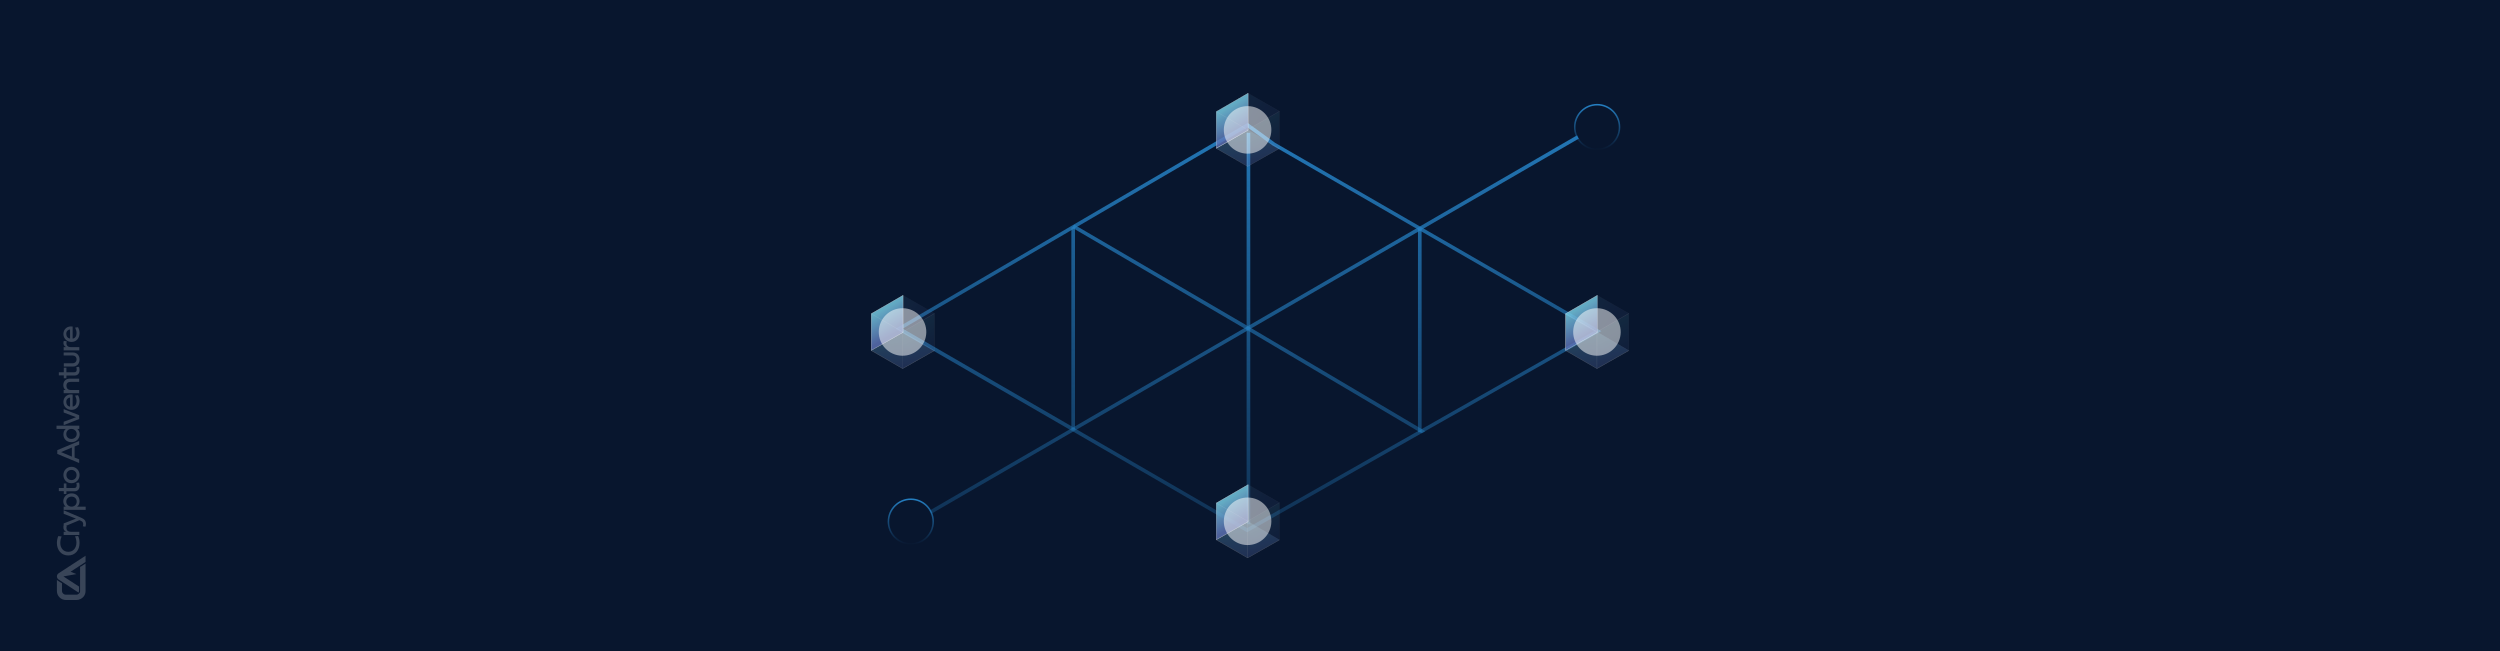 <?xml version="1.0" encoding="UTF-8"?> <svg xmlns="http://www.w3.org/2000/svg" xmlns:xlink="http://www.w3.org/1999/xlink" version="1.1" id="Layer_1" x="0px" y="0px" viewBox="0 0 1920 500" style="enable-background:new 0 0 1920 500;" xml:space="preserve"> <style type="text/css"> .st0{fill:#08162E;} .st1{opacity:0.2;} .st2{fill:#FFFFFF;} .st3{fill:url(#SVGID_1_);} .st4{fill:url(#SVGID_2_);} .st5{fill:url(#SVGID_3_);} .st6{fill:url(#SVGID_4_);} .st7{fill:url(#SVGID_5_);} .st8{fill:url(#SVGID_6_);} .st9{opacity:0.8;} .st10{fill:url(#XMLID_9_);} .st11{fill:url(#XMLID_12_);} .st12{opacity:0.1;} .st13{fill:url(#XMLID_13_);} .st14{fill:url(#XMLID_15_);} .st15{fill:url(#XMLID_49_);} .st16{opacity:0.5;} .st17{filter:url(#Adobe_OpacityMaskFilter);} .st18{filter:url(#Adobe_OpacityMaskFilter_1_);} .st19{mask:url(#XMLID_50_);fill:url(#XMLID_51_);} .st20{fill:url(#XMLID_52_);} .st21{filter:url(#Adobe_OpacityMaskFilter_2_);} .st22{filter:url(#Adobe_OpacityMaskFilter_3_);} .st23{mask:url(#XMLID_54_);fill:url(#XMLID_55_);} .st24{fill:url(#XMLID_56_);} .st25{fill:url(#XMLID_87_);} .st26{fill:url(#XMLID_88_);} .st27{fill:url(#XMLID_89_);} .st28{fill:url(#XMLID_91_);} .st29{fill:url(#XMLID_92_);} .st30{filter:url(#Adobe_OpacityMaskFilter_4_);} .st31{filter:url(#Adobe_OpacityMaskFilter_5_);} .st32{mask:url(#XMLID_93_);fill:url(#XMLID_122_);} .st33{fill:url(#XMLID_123_);} .st34{filter:url(#Adobe_OpacityMaskFilter_6_);} .st35{filter:url(#Adobe_OpacityMaskFilter_7_);} .st36{mask:url(#XMLID_124_);fill:url(#XMLID_125_);} .st37{fill:url(#XMLID_126_);} .st38{fill:url(#XMLID_127_);} .st39{fill:url(#XMLID_130_);} .st40{fill:url(#XMLID_131_);} .st41{fill:url(#XMLID_133_);} .st42{fill:url(#XMLID_135_);} .st43{filter:url(#Adobe_OpacityMaskFilter_8_);} .st44{filter:url(#Adobe_OpacityMaskFilter_9_);} .st45{mask:url(#XMLID_136_);fill:url(#XMLID_137_);} .st46{fill:url(#XMLID_142_);} .st47{filter:url(#Adobe_OpacityMaskFilter_10_);} .st48{filter:url(#Adobe_OpacityMaskFilter_11_);} .st49{mask:url(#XMLID_143_);fill:url(#XMLID_145_);} .st50{fill:url(#XMLID_146_);} .st51{fill:url(#XMLID_148_);} .st52{fill:url(#XMLID_150_);} .st53{fill:url(#XMLID_151_);} .st54{fill:url(#XMLID_152_);} .st55{fill:url(#XMLID_153_);} .st56{filter:url(#Adobe_OpacityMaskFilter_12_);} .st57{filter:url(#Adobe_OpacityMaskFilter_13_);} .st58{mask:url(#XMLID_154_);fill:url(#XMLID_155_);} .st59{fill:url(#XMLID_156_);} .st60{filter:url(#Adobe_OpacityMaskFilter_14_);} .st61{filter:url(#Adobe_OpacityMaskFilter_15_);} .st62{mask:url(#XMLID_157_);fill:url(#XMLID_158_);} .st63{fill:url(#XMLID_159_);} .st64{fill:url(#SVGID_7_);} .st65{fill:url(#SVGID_8_);} </style> <g> <rect id="XMLID_3_" class="st0" width="1920" height="500"></rect> <g id="XMLID_128_" class="st1"> <path id="XMLID_141_" class="st2" d="M62.3,435l3.4-2.2v21.1c0,0.4,0,0.8-0.1,1.2c-0.1,0.4-0.2,0.7-0.3,1.1 c-0.4,1.3-1.3,2.4-2.4,3.2c-0.3,0.2-0.6,0.4-1,0.6c-0.9,0.5-2,0.8-3.1,0.8h-8.2c-3.8,0-6.9-3.1-6.9-6.9v-8.6 c0,0.1,0.1,0.1,0.2,0.2c0.1,0.1,0.2,0.2,0.3,0.3c0,0,0,0,0,0c0,0,0.1,0.1,0.1,0.1c0,0,0,0,0,0l3.3,2.1v5.8c0,1.6,1.3,2.9,2.9,2.9 h8.2c0,0,0.1,0,0.1,0c0.5,0,1-0.2,1.4-0.5c0.3-0.2,0.5-0.4,0.7-0.6l0-0.1c0-0.1,0.1-0.1,0.2-0.2c0,0,0.1-0.1,0.1-0.1 c0.1-0.1,0.1-0.3,0.2-0.4c0,0,0-0.1,0-0.1c0.1-0.2,0.1-0.4,0.1-0.6c0,0,0,0,0-0.1c0-0.1,0-0.1,0-0.2v-18.5L62.3,435z M65.7,426.8 L45,440.3c-0.8,0.5-1.3,1.4-1.3,2.4c0,0.7,0.3,1.3,0.7,1.9l0.1,0.1c0,0,0.1,0.1,0.1,0.1c0.1,0.1,0.2,0.1,0.3,0.2 c0,0,0.1,0.1,0.2,0.1l15.2,10c0.2-0.3,0.4-0.7,0.4-1.1v-3.5l-12-7.8l10-1.8l-4.5-1.8l11.5-7.5L65.7,426.8L65.7,426.8z M57.3,342.9 v8.5l3.5,1.4v2.8l-16.8-7v-2.9l16.8-7v2.8L57.3,342.9z M55.2,350.7v-7l-8.3,3.5L55.2,350.7z M54.8,339.6c-3.7,0-6.1-2.6-6.1-6 c0-2,0.7-3.4,1.9-4.2h-7.2v-2.5h17.5v2.5h-1.6c1.1,0.9,1.9,2.2,1.9,4.2C61.1,337,58.5,339.6,54.8,339.6 M50.9,333.3 c0,2.3,1.7,3.8,3.9,3.8c2.2,0,4.1-1.5,4.1-3.8s-1.9-3.9-4.1-3.9C52.6,329.4,50.9,331,50.9,333.3 M48.9,316.8v-2.6l11.9,4.7v2.9 l-11.9,4.7v-2.6l9.5-3.5L48.9,316.8z M59.9,303.5c0.8,1.4,1.2,2.9,1.2,4.5c0,4-2.5,6.8-6.2,6.8c-3.5,0-6.2-2.6-6.2-6.1 c0-3.9,3.2-6.4,7.1-5.7v9.3c2-0.4,3-2,3-4.3c0-1.4-0.4-2.6-1.1-4.2L59.9,303.5z M53.8,305.3c-1.7,0.2-2.9,1.4-2.9,3.4 s1.2,3.4,2.9,3.6V305.3z M53.6,290.8h7.2v2.5h-6.7c-2,0-3.1,1.1-3.1,2.9c0,1.8,1.1,3.3,3.1,3.3h6.7v2.5H48.9v-2.5h1.5 c-0.6-0.4-1.8-1.5-1.8-3.7C48.7,292.5,50.7,290.8,53.6,290.8 M51,285.9h6c1.3,0,1.9-0.7,1.9-2c0-0.6-0.1-1.4-0.3-1.9l2.1-0.3 c0.2,0.6,0.4,1.6,0.4,2.6c0,2.5-1.4,4.1-3.8,4.1H51v2.1H49v-2.2h-3.8v-2.4H49v-3.5H51C51,282.4,51,285.9,51,285.9z M48.9,273.1 v-2.4H56c3,0,5.1,2.2,5.1,5.4c0,3.2-2,5.4-5,5.4h-7.1V279h6.7c1.8,0,3.1-1.2,3.1-3c0-1.8-1.3-3-3.1-3H48.9z M50.6,266.5 c-1.3-0.7-1.9-1.8-1.9-3.1c0-0.9,0.3-1.6,0.3-1.6l2.3,0.3c0,0.1-0.3,0.7-0.3,1.5c0,1.3,0.7,3,3.4,3h6.5v2.5H48.9v-2.5H50.6z M59.9,251.3c0.8,1.4,1.2,2.9,1.2,4.5c0,4-2.5,6.8-6.2,6.8c-3.5,0-6.2-2.6-6.2-6.1c0-3.9,3.2-6.4,7.1-5.7v9.3c2-0.4,3-2,3-4.3 c0-1.4-0.4-2.6-1.1-4.2L59.9,251.3z M53.8,253c-1.7,0.2-2.9,1.4-2.9,3.4c0,2,1.2,3.4,2.9,3.6V253z"></path> <path id="XMLID_1_" class="st2" d="M60,411.6c0.4,0.9,1.1,2.5,1.1,5.4c0,5.7-3.5,9.6-8.7,9.6c-5.1,0-8.7-3.9-8.7-9.6 c0-2.3,0.6-4.3,1.1-5.3l2.5,0.3c-0.4,0.9-1,2.7-1,5c0,4.1,2.5,6.8,6.2,6.8c3.7,0,6.2-2.9,6.2-7.1c0-2-0.6-3.8-1.1-4.8L60,411.6z"></path> <path id="XMLID_139_" class="st2" d="M50.6,408.3c-1.3-0.7-1.9-1.8-1.9-3.1c0-0.9,0.3-1.6,0.3-1.6l2.3,0.3c0,0.1-0.3,0.7-0.3,1.5 c0,1.3,0.7,3,3.4,3h6.5v2.5H48.9v-2.5H50.6z"></path> <path id="XMLID_138_" class="st2" d="M48.9,394.6v-2.7l13.4,5.7c2.2,1,3.7,2,3.7,4.9c0,1-0.3,1.8-0.4,2l-2-0.3 c0.2-0.3,0.3-1,0.3-1.6c0-1.6-0.8-2.2-2.2-2.8l-0.7-0.3l-12.1,5.1V402l9.4-3.7L48.9,394.6z"></path> <path id="XMLID_134_" class="st2" d="M55,378.9c3.7,0,6.1,2.6,6.1,6c0,2-0.7,3.4-1.9,4.2h6.6v2.5H48.9v-2.5h1.6 c-1.1-0.9-1.9-2.2-1.9-4.2C48.7,381.5,51.3,378.9,55,378.9 M58.9,385.2c0-2.3-1.7-3.8-3.9-3.8c-2.2,0-4.1,1.5-4.1,3.8 s1.9,3.9,4.1,3.9C57.2,389.1,58.9,387.5,58.9,385.2"></path> <path id="XMLID_132_" class="st2" d="M51,374.8h6c1.3,0,1.9-0.7,1.9-2c0-0.6-0.1-1.4-0.3-1.9l2.1-0.3c0.2,0.6,0.4,1.6,0.4,2.6 c0,2.5-1.4,4.1-3.8,4.1H51v2.1H49v-2.2h-3.8v-2.4H49v-3.5H51C51,371.3,51,374.8,51,374.8z"></path> <path id="XMLID_129_" class="st2" d="M48.7,364.8c0-3.6,2.7-6.3,6.2-6.3s6.2,2.7,6.2,6.3s-2.7,6.3-6.2,6.3 C51.4,371.2,48.7,368.5,48.7,364.8 M58.8,364.8c0-2.2-1.7-3.9-3.9-3.9s-3.9,1.6-3.9,3.9s1.7,3.9,3.9,3.9S58.8,367.1,58.8,364.8"></path> </g> </g> <g> <g> <linearGradient id="SVGID_1_" gradientUnits="userSpaceOnUse" x1="958.816" y1="56.801" x2="958.816" y2="522.795"> <stop offset="0" style="stop-color:#2580C3"></stop> <stop offset="1" style="stop-color:#2580C3;stop-opacity:0"></stop> </linearGradient> <path class="st3" d="M1093.3,175.5l-2.8-1.6l-111.2-64.2l-21.1-15.3L687.7,252.5l133.6,77.3l2.8,1.6l133,77l0.7,0.4l134-76.1 l2.8-1.6l135.2-76.8L1093.3,175.5z M1091.9,329.5L1091.9,329.5l-2.8,1.6l-0.1,0l-131.2,74.5l-130.9-75.8l-1.3-0.8l-1.5-0.9 l-1.3-0.8l-129.5-74.9L958,97.8l19.7,14.2l0.1,0l109.9,63.5l1.4,0.8l1.4,0.8l1.4,0.8l132.4,76.4L1091.9,329.5z"></path> </g> <g> <linearGradient id="SVGID_2_" gradientUnits="userSpaceOnUse" x1="824.197" y1="8.291" x2="824.197" y2="557.121"> <stop offset="0" style="stop-color:#2580C3"></stop> <stop offset="1" style="stop-color:#2580C3;stop-opacity:0"></stop> </linearGradient> <rect x="822.8" y="174.7" class="st4" width="2.8" height="155.2"></rect> </g> <g> <linearGradient id="SVGID_3_" gradientUnits="userSpaceOnUse" x1="958.799" y1="56.801" x2="958.799" y2="522.795"> <stop offset="0" style="stop-color:#2580C3"></stop> <stop offset="1" style="stop-color:#2580C3;stop-opacity:0"></stop> </linearGradient> <polygon class="st5" points="691.2,408.5 689.8,406.1 1226.4,95.1 1227.8,97.6 "></polygon> </g> <g> <linearGradient id="SVGID_4_" gradientUnits="userSpaceOnUse" x1="959.08" y1="35.863" x2="959.08" y2="537.211"> <stop offset="0" style="stop-color:#2580C3"></stop> <stop offset="1" style="stop-color:#2580C3;stop-opacity:0"></stop> </linearGradient> <polygon class="st6" points="1094.7,331.2 1091.9,332.8 1090.5,332 1089.1,331.1 1089,331.1 960.2,254.9 958.3,253.7 957.4,253.2 955.5,252.1 823.5,174.9 824.9,172.5 957.4,249.9 958.3,250.5 960.2,251.6 961.1,252.1 1089,327.8 1091.9,329.5 1091.9,329.5 "></polygon> </g> <g> <linearGradient id="SVGID_5_" gradientUnits="userSpaceOnUse" x1="1090.449" y1="56.801" x2="1090.449" y2="522.795"> <stop offset="0" style="stop-color:#2580C3"></stop> <stop offset="1" style="stop-color:#2580C3;stop-opacity:0"></stop> </linearGradient> <rect x="1089" y="175.5" class="st7" width="2.8" height="156.5"></rect> </g> <g> <linearGradient id="SVGID_6_" gradientUnits="userSpaceOnUse" x1="958.799" y1="56.801" x2="958.799" y2="522.795"> <stop offset="0" style="stop-color:#2580C3"></stop> <stop offset="1" style="stop-color:#2580C3;stop-opacity:0"></stop> </linearGradient> <rect x="957.4" y="102" class="st8" width="2.8" height="300.6"></rect> </g> <g> <g id="XMLID_662_"> <g id="XMLID_663_"> <g id="XMLID_684_" class="st9"> <linearGradient id="XMLID_9_" gradientUnits="userSpaceOnUse" x1="1219.412" y1="256.304" x2="1209.268" y2="238.734"> <stop offset="0" style="stop-color:#5A6CB2"></stop> <stop offset="1" style="stop-color:#77CEE6"></stop> </linearGradient> <polygon id="XMLID_209_" class="st10" points="1226.8,255.3 1202.4,269.1 1202.4,240.9 1226.8,226.8 "></polygon> <path id="XMLID_685_" class="st2" d="M1202.4,269.2l-0.2-0.1v-28.2l0.1-0.1l24.4-14.1l0.2,0.1v28.5l-0.1,0.1L1202.4,269.2z M1202.5,241v27.9l24.2-13.7V227L1202.5,241z"></path> </g> <g id="XMLID_679_" class="st1"> <linearGradient id="XMLID_12_" gradientUnits="userSpaceOnUse" x1="1750.529" y1="-443.574" x2="1769.097" y2="-475.734" gradientTransform="matrix(0.866 -0.5 1 0.577 161.38 1412.873)"> <stop offset="0" style="stop-color:#5A6CB2"></stop> <stop offset="1" style="stop-color:#77CEE6"></stop> </linearGradient> <polygon id="XMLID_206_" class="st11" points="1250.9,269.2 1226.5,283.1 1202.5,269.2 1226.9,255.1 "></polygon> <path id="XMLID_680_" class="st2" d="M1226.5,283.2h-0.1l-24-13.8v-0.2l24.4-14.1l0.1,0l24,14.1l0,0.2L1226.5,283.2z M1202.7,269.2l23.7,13.7l24.2-13.7l-23.7-14L1202.7,269.2z"></path> </g> <g id="XMLID_674_" class="st12"> <linearGradient id="XMLID_13_" gradientUnits="userSpaceOnUse" x1="1231.876" y1="292.182" x2="1202.941" y2="242.065"> <stop offset="0" style="stop-color:#5A6CB2"></stop> <stop offset="1" style="stop-color:#77CEE6"></stop> </linearGradient> <polygon id="XMLID_203_" class="st13" points="1226.5,283.1 1202.5,269.2 1202.5,241 1226.5,254.8 "></polygon> <path id="XMLID_675_" class="st2" d="M1226.4,283.2l-24-13.8l-0.1-0.1V241l0.2-0.1l24,13.8l0.1,0.1v28.2L1226.4,283.2z M1202.6,269.1l23.7,13.7v-27.9l-23.7-13.7V269.1z"></path> </g> <g id="XMLID_669_" class="st12"> <linearGradient id="XMLID_15_" gradientUnits="userSpaceOnUse" x1="1243.495" y1="270.269" x2="1233.351" y2="252.699"> <stop offset="0" style="stop-color:#5A6CB2"></stop> <stop offset="1" style="stop-color:#77CEE6"></stop> </linearGradient> <polygon id="XMLID_200_" class="st14" points="1250.9,269.2 1226.5,283.1 1226.5,254.9 1250.9,240.8 "></polygon> <path id="XMLID_670_" class="st2" d="M1226.5,283.2l-0.2-0.1v-28.2l0.1-0.1l24.4-14.1l0.2,0.1v28.5l-0.1,0.1L1226.5,283.2z M1226.6,254.9v27.9l24.2-13.7V241L1226.6,254.9z"></path> </g> <g id="XMLID_664_" class="st12"> <linearGradient id="XMLID_49_" gradientUnits="userSpaceOnUse" x1="1237.132" y1="247.053" x2="1211.758" y2="232.076"> <stop offset="0" style="stop-color:#5A6CB2"></stop> <stop offset="1" style="stop-color:#77CEE6"></stop> </linearGradient> <polygon id="XMLID_197_" class="st15" points="1250.9,240.8 1226.5,254.9 1202.5,241 1226.9,226.9 "></polygon> <path id="XMLID_665_" class="st2" d="M1226.5,255h-0.1l-24-13.8v-0.2l24.4-14.1h0.1l24,13.8v0.2L1226.5,255z M1202.7,241 l23.7,13.7l24.2-14l-23.7-13.7L1202.7,241z"></path> </g> </g> </g> <g id="XMLID_395_" class="st16"> <g id="XMLID_396_"> <defs> <filter id="Adobe_OpacityMaskFilter" filterUnits="userSpaceOnUse" x="1208.2" y="236.8" width="36.4" height="36.4"> <feFlood style="flood-color:white;flood-opacity:1" result="back"></feFlood> <feBlend in="SourceGraphic" in2="back" mode="normal"></feBlend> </filter> </defs> <mask maskUnits="userSpaceOnUse" x="1208.2" y="236.8" width="36.4" height="36.4" id="XMLID_50_"> <g id="XMLID_244_" class="st17"> <defs> <filter id="Adobe_OpacityMaskFilter_1_" filterUnits="userSpaceOnUse" x="1208.2" y="236.8" width="36.4" height="36.4"> <feFlood style="flood-color:white;flood-opacity:1" result="back"></feFlood> <feBlend in="SourceGraphic" in2="back" mode="normal"></feBlend> </filter> </defs> <mask maskUnits="userSpaceOnUse" x="1208.2" y="236.8" width="36.4" height="36.4" id="XMLID_50_"> <g id="XMLID_312_" class="st18"> </g> </mask> <radialGradient id="XMLID_51_" cx="1642.933" cy="245.494" r="18.218" gradientTransform="matrix(1 1.860000e-02 -1.860000e-02 1 -411.585 -21.033)" gradientUnits="userSpaceOnUse"> <stop offset="0" style="stop-color:#FFFFFF"></stop> <stop offset="0.166" style="stop-color:#BEBEBE"></stop> <stop offset="0.331" style="stop-color:#848484"></stop> <stop offset="0.49" style="stop-color:#555555"></stop> <stop offset="0.64" style="stop-color:#303030"></stop> <stop offset="0.779" style="stop-color:#161616"></stop> <stop offset="0.903" style="stop-color:#060606"></stop> <stop offset="1" style="stop-color:#000000"></stop> </radialGradient> <path id="XMLID_246_" class="st19" d="M1244.7,255.3c-0.2,10.1-8.5,18.1-18.6,17.9c-10.1-0.2-18.1-8.5-17.9-18.6 c0.2-10.1,8.5-18.1,18.6-17.9C1236.9,236.9,1244.9,245.3,1244.7,255.3z"></path> </g> </mask> <radialGradient id="XMLID_52_" cx="1642.933" cy="245.494" r="18.218" gradientTransform="matrix(1 1.860000e-02 -1.860000e-02 1 -411.585 -21.033)" gradientUnits="userSpaceOnUse"> <stop offset="0" style="stop-color:#FFFFFF"></stop> <stop offset="1" style="stop-color:#FFFFFF"></stop> </radialGradient> <path id="XMLID_21_" class="st20" d="M1244.7,255.3c-0.2,10.1-8.5,18.1-18.6,17.9c-10.1-0.2-18.1-8.5-17.9-18.6 c0.2-10.1,8.5-18.1,18.6-17.9C1236.9,236.9,1244.9,245.3,1244.7,255.3z"></path> <defs> <filter id="Adobe_OpacityMaskFilter_2_" filterUnits="userSpaceOnUse" x="1213.9" y="242.4" width="25.1" height="25.1"> <feFlood style="flood-color:white;flood-opacity:1" result="back"></feFlood> <feBlend in="SourceGraphic" in2="back" mode="normal"></feBlend> </filter> </defs> <mask maskUnits="userSpaceOnUse" x="1213.9" y="242.4" width="25.1" height="25.1" id="XMLID_54_"> <g id="XMLID_4_" class="st21"> <defs> <filter id="Adobe_OpacityMaskFilter_3_" filterUnits="userSpaceOnUse" x="1213.9" y="242.4" width="25.1" height="25.1"> <feFlood style="flood-color:white;flood-opacity:1" result="back"></feFlood> <feBlend in="SourceGraphic" in2="back" mode="normal"></feBlend> </filter> </defs> <mask maskUnits="userSpaceOnUse" x="1213.9" y="242.4" width="25.1" height="25.1" id="XMLID_54_"> <g id="XMLID_308_" class="st22"> </g> </mask> <radialGradient id="XMLID_55_" cx="1642.933" cy="245.494" r="12.565" gradientTransform="matrix(1 1.860000e-02 -1.860000e-02 1 -411.585 -21.033)" gradientUnits="userSpaceOnUse"> <stop offset="0" style="stop-color:#FFFFFF"></stop> <stop offset="0.166" style="stop-color:#BEBEBE"></stop> <stop offset="0.331" style="stop-color:#848484"></stop> <stop offset="0.49" style="stop-color:#555555"></stop> <stop offset="0.64" style="stop-color:#303030"></stop> <stop offset="0.779" style="stop-color:#161616"></stop> <stop offset="0.903" style="stop-color:#060606"></stop> <stop offset="1" style="stop-color:#000000"></stop> </radialGradient> <path id="XMLID_242_" class="st23" d="M1239,255.2c-0.1,6.9-5.9,12.5-12.8,12.3c-6.9-0.1-12.5-5.9-12.3-12.8 c0.1-6.9,5.9-12.5,12.8-12.3C1233.6,242.5,1239.1,248.3,1239,255.2z"></path> </g> </mask> <radialGradient id="XMLID_56_" cx="1642.933" cy="245.494" r="12.565" gradientTransform="matrix(1 1.860000e-02 -1.860000e-02 1 -411.585 -21.033)" gradientUnits="userSpaceOnUse"> <stop offset="0" style="stop-color:#FFFFFF"></stop> <stop offset="1" style="stop-color:#FFFFFF"></stop> </radialGradient> <path id="XMLID_19_" class="st24" d="M1239,255.2c-0.1,6.9-5.9,12.5-12.8,12.3c-6.9-0.1-12.5-5.9-12.3-12.8 c0.1-6.9,5.9-12.5,12.8-12.3C1233.6,242.5,1239.1,248.3,1239,255.2z"></path> </g> </g> </g> <g> <g id="XMLID_17_"> <g id="XMLID_18_"> <g id="XMLID_41_" class="st9"> <linearGradient id="XMLID_87_" gradientUnits="userSpaceOnUse" x1="686.164" y1="256.304" x2="676.02" y2="238.734"> <stop offset="0" style="stop-color:#5A6CB2"></stop> <stop offset="1" style="stop-color:#77CEE6"></stop> </linearGradient> <polygon id="XMLID_45_" class="st25" points="693.5,255.3 669.1,269.1 669.1,240.9 693.5,226.8 "></polygon> <path id="XMLID_42_" class="st2" d="M669.2,269.2l-0.2-0.1v-28.2l0.1-0.1l24.4-14.1l0.2,0.1v28.5l-0.1,0.1L669.2,269.2z M669.2,241v27.9l24.2-13.7V227L669.2,241z"></path> </g> <g id="XMLID_36_" class="st1"> <linearGradient id="XMLID_88_" gradientUnits="userSpaceOnUse" x1="1442.64" y1="-710.191" x2="1461.208" y2="-742.351" gradientTransform="matrix(0.866 -0.5 1 0.577 161.38 1412.873)"> <stop offset="0" style="stop-color:#5A6CB2"></stop> <stop offset="1" style="stop-color:#77CEE6"></stop> </linearGradient> <polygon id="XMLID_40_" class="st26" points="717.6,269.2 693.2,283.1 669.2,269.2 693.7,255.1 "></polygon> <path id="XMLID_37_" class="st2" d="M693.3,283.2h-0.1l-24-13.8v-0.2l24.4-14.1l0.1,0l24,14.1l0,0.2L693.3,283.2z M669.5,269.2 l23.7,13.7l24.2-13.7l-23.7-14L669.5,269.2z"></path> </g> <g id="XMLID_31_" class="st12"> <linearGradient id="XMLID_89_" gradientUnits="userSpaceOnUse" x1="698.627" y1="292.182" x2="669.692" y2="242.065"> <stop offset="0" style="stop-color:#5A6CB2"></stop> <stop offset="1" style="stop-color:#77CEE6"></stop> </linearGradient> <polygon id="XMLID_35_" class="st27" points="693.2,283.1 669.2,269.2 669.2,241 693.2,254.8 "></polygon> <path id="XMLID_32_" class="st2" d="M693.1,283.2l-24-13.8l-0.1-0.1V241l0.2-0.1l24,13.8l0.1,0.1v28.2L693.1,283.2z M669.4,269.1l23.7,13.7v-27.9l-23.7-13.7V269.1z"></path> </g> <g id="XMLID_26_" class="st12"> <linearGradient id="XMLID_91_" gradientUnits="userSpaceOnUse" x1="710.246" y1="270.269" x2="700.102" y2="252.699"> <stop offset="0" style="stop-color:#5A6CB2"></stop> <stop offset="1" style="stop-color:#77CEE6"></stop> </linearGradient> <polygon id="XMLID_30_" class="st28" points="717.6,269.2 693.2,283.1 693.2,254.9 717.6,240.8 "></polygon> <path id="XMLID_27_" class="st2" d="M693.3,283.2l-0.2-0.1v-28.2l0.1-0.1l24.4-14.1l0.2,0.1v28.5l-0.1,0.1L693.3,283.2z M693.3,254.9v27.9l24.2-13.7V241L693.3,254.9z"></path> </g> <g id="XMLID_20_" class="st12"> <linearGradient id="XMLID_92_" gradientUnits="userSpaceOnUse" x1="703.884" y1="247.053" x2="678.51" y2="232.076"> <stop offset="0" style="stop-color:#5A6CB2"></stop> <stop offset="1" style="stop-color:#77CEE6"></stop> </linearGradient> <polygon id="XMLID_25_" class="st29" points="717.6,240.8 693.2,254.9 669.2,241 693.7,226.9 "></polygon> <path id="XMLID_22_" class="st2" d="M693.3,255h-0.1l-24-13.8v-0.2l24.4-14.1h0.1l24,13.8v0.2L693.3,255z M669.5,241l23.7,13.7 l24.2-14l-23.7-13.7L669.5,241z"></path> </g> </g> </g> <g id="XMLID_2_" class="st16"> <g id="XMLID_5_"> <defs> <filter id="Adobe_OpacityMaskFilter_4_" filterUnits="userSpaceOnUse" x="675" y="236.8" width="36.4" height="36.4"> <feFlood style="flood-color:white;flood-opacity:1" result="back"></feFlood> <feBlend in="SourceGraphic" in2="back" mode="normal"></feBlend> </filter> </defs> <mask maskUnits="userSpaceOnUse" x="675" y="236.8" width="36.4" height="36.4" id="XMLID_93_"> <g id="XMLID_188_" class="st30"> <defs> <filter id="Adobe_OpacityMaskFilter_5_" filterUnits="userSpaceOnUse" x="675" y="236.8" width="36.4" height="36.4"> <feFlood style="flood-color:white;flood-opacity:1" result="back"></feFlood> <feBlend in="SourceGraphic" in2="back" mode="normal"></feBlend> </filter> </defs> <mask maskUnits="userSpaceOnUse" x="675" y="236.8" width="36.4" height="36.4" id="XMLID_93_"> <g id="XMLID_303_" class="st31"> </g> </mask> <radialGradient id="XMLID_122_" cx="1109.763" cy="255.413" r="18.218" gradientTransform="matrix(1 1.860000e-02 -1.860000e-02 1 -411.585 -21.033)" gradientUnits="userSpaceOnUse"> <stop offset="0" style="stop-color:#FFFFFF"></stop> <stop offset="0.166" style="stop-color:#BEBEBE"></stop> <stop offset="0.331" style="stop-color:#848484"></stop> <stop offset="0.49" style="stop-color:#555555"></stop> <stop offset="0.64" style="stop-color:#303030"></stop> <stop offset="0.779" style="stop-color:#161616"></stop> <stop offset="0.903" style="stop-color:#060606"></stop> <stop offset="1" style="stop-color:#000000"></stop> </radialGradient> <path id="XMLID_190_" class="st32" d="M711.4,255.3c-0.2,10.1-8.5,18.1-18.6,17.9c-10.1-0.2-18.1-8.5-17.9-18.6 c0.2-10.1,8.5-18.1,18.6-17.9C703.6,236.9,711.6,245.3,711.4,255.3z"></path> </g> </mask> <radialGradient id="XMLID_123_" cx="1109.763" cy="255.413" r="18.218" gradientTransform="matrix(1 1.860000e-02 -1.860000e-02 1 -411.585 -21.033)" gradientUnits="userSpaceOnUse"> <stop offset="0" style="stop-color:#FFFFFF"></stop> <stop offset="1" style="stop-color:#FFFFFF"></stop> </radialGradient> <path id="XMLID_16_" class="st33" d="M711.4,255.3c-0.2,10.1-8.5,18.1-18.6,17.9c-10.1-0.2-18.1-8.5-17.9-18.6 c0.2-10.1,8.5-18.1,18.6-17.9C703.6,236.9,711.6,245.3,711.4,255.3z"></path> <defs> <filter id="Adobe_OpacityMaskFilter_6_" filterUnits="userSpaceOnUse" x="680.6" y="242.4" width="25.1" height="25.1"> <feFlood style="flood-color:white;flood-opacity:1" result="back"></feFlood> <feBlend in="SourceGraphic" in2="back" mode="normal"></feBlend> </filter> </defs> <mask maskUnits="userSpaceOnUse" x="680.6" y="242.4" width="25.1" height="25.1" id="XMLID_124_"> <g id="XMLID_181_" class="st34"> <defs> <filter id="Adobe_OpacityMaskFilter_7_" filterUnits="userSpaceOnUse" x="680.6" y="242.4" width="25.1" height="25.1"> <feFlood style="flood-color:white;flood-opacity:1" result="back"></feFlood> <feBlend in="SourceGraphic" in2="back" mode="normal"></feBlend> </filter> </defs> <mask maskUnits="userSpaceOnUse" x="680.6" y="242.4" width="25.1" height="25.1" id="XMLID_124_"> <g id="XMLID_298_" class="st35"> </g> </mask> <radialGradient id="XMLID_125_" cx="1109.763" cy="255.413" r="12.565" gradientTransform="matrix(1 1.860000e-02 -1.860000e-02 1 -411.585 -21.033)" gradientUnits="userSpaceOnUse"> <stop offset="0" style="stop-color:#FFFFFF"></stop> <stop offset="0.166" style="stop-color:#BEBEBE"></stop> <stop offset="0.331" style="stop-color:#848484"></stop> <stop offset="0.49" style="stop-color:#555555"></stop> <stop offset="0.64" style="stop-color:#303030"></stop> <stop offset="0.779" style="stop-color:#161616"></stop> <stop offset="0.903" style="stop-color:#060606"></stop> <stop offset="1" style="stop-color:#000000"></stop> </radialGradient> <path id="XMLID_185_" class="st36" d="M705.8,255.2c-0.1,6.9-5.9,12.5-12.8,12.3c-6.9-0.1-12.5-5.9-12.3-12.8 c0.1-6.9,5.9-12.5,12.8-12.3C700.4,242.5,705.9,248.3,705.8,255.2z"></path> </g> </mask> <radialGradient id="XMLID_126_" cx="1109.763" cy="255.413" r="12.565" gradientTransform="matrix(1 1.860000e-02 -1.860000e-02 1 -411.585 -21.033)" gradientUnits="userSpaceOnUse"> <stop offset="0" style="stop-color:#FFFFFF"></stop> <stop offset="1" style="stop-color:#FFFFFF"></stop> </radialGradient> <path id="XMLID_10_" class="st37" d="M705.8,255.2c-0.1,6.9-5.9,12.5-12.8,12.3c-6.9-0.1-12.5-5.9-12.3-12.8 c0.1-6.9,5.9-12.5,12.8-12.3C700.4,242.5,705.9,248.3,705.8,255.2z"></path> </g> </g> </g> <g> <g id="XMLID_58_"> <g id="XMLID_59_"> <g id="XMLID_80_" class="st9"> <linearGradient id="XMLID_127_" gradientUnits="userSpaceOnUse" x1="951.146" y1="101.066" x2="941.003" y2="83.497"> <stop offset="0" style="stop-color:#5A6CB2"></stop> <stop offset="1" style="stop-color:#77CEE6"></stop> </linearGradient> <polygon id="XMLID_84_" class="st38" points="958.5,100 934.1,113.9 934.1,85.7 958.5,71.6 "></polygon> <path id="XMLID_81_" class="st2" d="M934.2,114l-0.2-0.1V85.7l0.1-0.1l24.4-14.1l0.2,0.1V100l-0.1,0.1L934.2,114z M934.2,85.7 v27.9l24.2-13.7V71.8L934.2,85.7z"></path> </g> <g id="XMLID_75_" class="st1"> <linearGradient id="XMLID_130_" gradientUnits="userSpaceOnUse" x1="1750.87" y1="-712.135" x2="1769.438" y2="-744.295" gradientTransform="matrix(0.866 -0.5 1 0.577 161.38 1412.873)"> <stop offset="0" style="stop-color:#5A6CB2"></stop> <stop offset="1" style="stop-color:#77CEE6"></stop> </linearGradient> <polygon id="XMLID_79_" class="st39" points="982.6,114 958.2,127.8 934.2,114 958.6,99.9 "></polygon> <path id="XMLID_76_" class="st2" d="M958.2,127.9h-0.1l-24-13.8v-0.2l24.4-14.1l0.1,0l24,14.1l0,0.2L958.2,127.9z M934.5,114 l23.7,13.7l24.2-13.7l-23.7-14L934.5,114z"></path> </g> <g id="XMLID_70_" class="st12"> <linearGradient id="XMLID_131_" gradientUnits="userSpaceOnUse" x1="963.61" y1="136.944" x2="934.675" y2="86.827"> <stop offset="0" style="stop-color:#5A6CB2"></stop> <stop offset="1" style="stop-color:#77CEE6"></stop> </linearGradient> <polygon id="XMLID_74_" class="st40" points="958.2,127.8 934.2,114 934.2,85.8 958.2,99.6 "></polygon> <path id="XMLID_71_" class="st2" d="M958.1,127.9l-24-13.8l-0.1-0.1V85.8l0.2-0.1l24,13.8l0.1,0.1v28.2L958.1,127.9z M934.3,113.9l23.7,13.7V99.7L934.3,86V113.9z"></path> </g> <g id="XMLID_65_" class="st12"> <linearGradient id="XMLID_133_" gradientUnits="userSpaceOnUse" x1="975.229" y1="115.031" x2="965.085" y2="97.462"> <stop offset="0" style="stop-color:#5A6CB2"></stop> <stop offset="1" style="stop-color:#77CEE6"></stop> </linearGradient> <polygon id="XMLID_69_" class="st41" points="982.6,114 958.2,127.8 958.2,99.6 982.6,85.5 "></polygon> <path id="XMLID_66_" class="st2" d="M958.2,127.9l-0.2-0.1V99.6l0.1-0.1l24.4-14.1l0.2,0.1V114l-0.1,0.1L958.2,127.9z M958.3,99.7v27.9l24.2-13.7V85.7L958.3,99.7z"></path> </g> <g id="XMLID_60_" class="st12"> <linearGradient id="XMLID_135_" gradientUnits="userSpaceOnUse" x1="968.866" y1="91.816" x2="943.492" y2="76.838"> <stop offset="0" style="stop-color:#5A6CB2"></stop> <stop offset="1" style="stop-color:#77CEE6"></stop> </linearGradient> <polygon id="XMLID_64_" class="st42" points="982.6,85.5 958.2,99.6 934.2,85.8 958.6,71.7 "></polygon> <path id="XMLID_61_" class="st2" d="M958.2,99.7h-0.1l-24-13.8v-0.2l24.4-14.1h0.1l24,13.8v0.2L958.2,99.7z M934.5,85.8 l23.7,13.7l24.2-14l-23.7-13.7L934.5,85.8z"></path> </g> </g> </g> <g id="XMLID_47_" class="st16"> <g id="XMLID_48_"> <defs> <filter id="Adobe_OpacityMaskFilter_8_" filterUnits="userSpaceOnUse" x="940" y="81.5" width="36.4" height="36.4"> <feFlood style="flood-color:white;flood-opacity:1" result="back"></feFlood> <feBlend in="SourceGraphic" in2="back" mode="normal"></feBlend> </filter> </defs> <mask maskUnits="userSpaceOnUse" x="940" y="81.5" width="36.4" height="36.4" id="XMLID_136_"> <g id="XMLID_147_" class="st43"> <defs> <filter id="Adobe_OpacityMaskFilter_9_" filterUnits="userSpaceOnUse" x="940" y="81.5" width="36.4" height="36.4"> <feFlood style="flood-color:white;flood-opacity:1" result="back"></feFlood> <feBlend in="SourceGraphic" in2="back" mode="normal"></feBlend> </filter> </defs> <mask maskUnits="userSpaceOnUse" x="940" y="81.5" width="36.4" height="36.4" id="XMLID_136_"> <g id="XMLID_293_" class="st44"> </g> </mask> <radialGradient id="XMLID_137_" cx="1371.819" cy="95.269" r="18.218" gradientTransform="matrix(1 1.860000e-02 -1.860000e-02 1 -411.585 -21.033)" gradientUnits="userSpaceOnUse"> <stop offset="0" style="stop-color:#FFFFFF"></stop> <stop offset="0.166" style="stop-color:#BEBEBE"></stop> <stop offset="0.331" style="stop-color:#848484"></stop> <stop offset="0.49" style="stop-color:#555555"></stop> <stop offset="0.64" style="stop-color:#303030"></stop> <stop offset="0.779" style="stop-color:#161616"></stop> <stop offset="0.903" style="stop-color:#060606"></stop> <stop offset="1" style="stop-color:#000000"></stop> </radialGradient> <path id="XMLID_149_" class="st45" d="M976.4,100.1c-0.2,10.1-8.5,18.1-18.6,17.9c-10.1-0.2-18.1-8.5-17.9-18.6 c0.2-10.1,8.5-18.1,18.6-17.9C968.6,81.7,976.6,90,976.4,100.1z"></path> </g> </mask> <radialGradient id="XMLID_142_" cx="1371.819" cy="95.269" r="18.218" gradientTransform="matrix(1 1.860000e-02 -1.860000e-02 1 -411.585 -21.033)" gradientUnits="userSpaceOnUse"> <stop offset="0" style="stop-color:#FFFFFF"></stop> <stop offset="1" style="stop-color:#FFFFFF"></stop> </radialGradient> <path id="XMLID_57_" class="st46" d="M976.4,100.1c-0.2,10.1-8.5,18.1-18.6,17.9c-10.1-0.2-18.1-8.5-17.9-18.6 c0.2-10.1,8.5-18.1,18.6-17.9C968.6,81.7,976.6,90,976.4,100.1z"></path> <defs> <filter id="Adobe_OpacityMaskFilter_10_" filterUnits="userSpaceOnUse" x="945.6" y="87.2" width="25.1" height="25.1"> <feFlood style="flood-color:white;flood-opacity:1" result="back"></feFlood> <feBlend in="SourceGraphic" in2="back" mode="normal"></feBlend> </filter> </defs> <mask maskUnits="userSpaceOnUse" x="945.6" y="87.2" width="25.1" height="25.1" id="XMLID_143_"> <g id="XMLID_140_" class="st47"> <defs> <filter id="Adobe_OpacityMaskFilter_11_" filterUnits="userSpaceOnUse" x="945.6" y="87.2" width="25.1" height="25.1"> <feFlood style="flood-color:white;flood-opacity:1" result="back"></feFlood> <feBlend in="SourceGraphic" in2="back" mode="normal"></feBlend> </filter> </defs> <mask maskUnits="userSpaceOnUse" x="945.6" y="87.2" width="25.1" height="25.1" id="XMLID_143_"> <g id="XMLID_287_" class="st48"> </g> </mask> <radialGradient id="XMLID_145_" cx="1371.819" cy="95.269" r="12.565" gradientTransform="matrix(1 1.860000e-02 -1.860000e-02 1 -411.585 -21.033)" gradientUnits="userSpaceOnUse"> <stop offset="0" style="stop-color:#FFFFFF"></stop> <stop offset="0.166" style="stop-color:#BEBEBE"></stop> <stop offset="0.331" style="stop-color:#848484"></stop> <stop offset="0.49" style="stop-color:#555555"></stop> <stop offset="0.64" style="stop-color:#303030"></stop> <stop offset="0.779" style="stop-color:#161616"></stop> <stop offset="0.903" style="stop-color:#060606"></stop> <stop offset="1" style="stop-color:#000000"></stop> </radialGradient> <path id="XMLID_144_" class="st49" d="M970.8,100c-0.1,6.9-5.9,12.5-12.8,12.3c-6.9-0.1-12.5-5.9-12.3-12.8 c0.1-6.9,5.9-12.5,12.8-12.3C965.4,87.3,970.9,93,970.8,100z"></path> </g> </mask> <radialGradient id="XMLID_146_" cx="1371.819" cy="95.269" r="12.565" gradientTransform="matrix(1 1.860000e-02 -1.860000e-02 1 -411.585 -21.033)" gradientUnits="userSpaceOnUse"> <stop offset="0" style="stop-color:#FFFFFF"></stop> <stop offset="1" style="stop-color:#FFFFFF"></stop> </radialGradient> <path id="XMLID_53_" class="st50" d="M970.8,100c-0.1,6.9-5.9,12.5-12.8,12.3c-6.9-0.1-12.5-5.9-12.3-12.8 c0.1-6.9,5.9-12.5,12.8-12.3C965.4,87.3,970.9,93,970.8,100z"></path> </g> </g> </g> <g> <g id="XMLID_95_"> <g id="XMLID_96_"> <g id="XMLID_117_" class="st9"> <linearGradient id="XMLID_148_" gradientUnits="userSpaceOnUse" x1="951.146" y1="401.693" x2="941.003" y2="384.123"> <stop offset="0" style="stop-color:#5A6CB2"></stop> <stop offset="1" style="stop-color:#77CEE6"></stop> </linearGradient> <polygon id="XMLID_121_" class="st51" points="958.5,400.6 934.1,414.5 934.1,386.3 958.5,372.2 "></polygon> <path id="XMLID_118_" class="st2" d="M934.2,414.6l-0.2-0.1v-28.2l0.1-0.1l24.4-14.1l0.2,0.1v28.5l-0.1,0.1L934.2,414.6z M934.2,386.4v27.9l24.2-13.7v-28.2L934.2,386.4z"></path> </g> <g id="XMLID_112_" class="st1"> <linearGradient id="XMLID_150_" gradientUnits="userSpaceOnUse" x1="1450.252" y1="-451.8" x2="1468.82" y2="-483.96" gradientTransform="matrix(0.866 -0.5 1 0.577 161.38 1412.873)"> <stop offset="0" style="stop-color:#5A6CB2"></stop> <stop offset="1" style="stop-color:#77CEE6"></stop> </linearGradient> <polygon id="XMLID_116_" class="st52" points="982.6,414.6 958.2,428.4 934.2,414.6 958.6,400.5 "></polygon> <path id="XMLID_113_" class="st2" d="M958.2,428.6h-0.1l-24-13.8v-0.2l24.4-14.1l0.1,0l24,14.1l0,0.2L958.2,428.6z M934.5,414.6l23.7,13.7l24.2-13.7l-23.7-14L934.5,414.6z"></path> </g> <g id="XMLID_107_" class="st12"> <linearGradient id="XMLID_151_" gradientUnits="userSpaceOnUse" x1="963.61" y1="437.571" x2="934.675" y2="387.454"> <stop offset="0" style="stop-color:#5A6CB2"></stop> <stop offset="1" style="stop-color:#77CEE6"></stop> </linearGradient> <polygon id="XMLID_111_" class="st53" points="958.2,428.4 934.2,414.6 934.2,386.4 958.2,400.2 "></polygon> <path id="XMLID_108_" class="st2" d="M958.1,428.5l-24-13.8l-0.1-0.1v-28.2l0.2-0.1l24,13.8l0.1,0.1v28.2L958.1,428.5z M934.3,414.5l23.7,13.7v-27.9l-23.7-13.7V414.5z"></path> </g> <g id="XMLID_102_" class="st12"> <linearGradient id="XMLID_152_" gradientUnits="userSpaceOnUse" x1="975.229" y1="415.658" x2="965.085" y2="398.088"> <stop offset="0" style="stop-color:#5A6CB2"></stop> <stop offset="1" style="stop-color:#77CEE6"></stop> </linearGradient> <polygon id="XMLID_106_" class="st54" points="982.6,414.6 958.2,428.4 958.2,400.2 982.6,386.1 "></polygon> <path id="XMLID_103_" class="st2" d="M958.2,428.6l-0.2-0.1v-28.2l0.1-0.1l24.4-14.1l0.2,0.1v28.5l-0.1,0.1L958.2,428.6z M958.3,400.3v27.9l24.2-13.7v-28.2L958.3,400.3z"></path> </g> <g id="XMLID_97_" class="st12"> <linearGradient id="XMLID_153_" gradientUnits="userSpaceOnUse" x1="968.866" y1="392.442" x2="943.492" y2="377.464"> <stop offset="0" style="stop-color:#5A6CB2"></stop> <stop offset="1" style="stop-color:#77CEE6"></stop> </linearGradient> <polygon id="XMLID_101_" class="st55" points="982.6,386.1 958.2,400.2 934.2,386.4 958.6,372.3 "></polygon> <path id="XMLID_98_" class="st2" d="M958.2,400.3h-0.1l-24-13.8v-0.2l24.4-14.1h0.1l24,13.8v0.2L958.2,400.3z M934.5,386.4 l23.7,13.7l24.2-14l-23.7-13.7L934.5,386.4z"></path> </g> </g> </g> <g id="XMLID_85_" class="st16"> <g id="XMLID_86_"> <defs> <filter id="Adobe_OpacityMaskFilter_12_" filterUnits="userSpaceOnUse" x="940" y="382.1" width="36.4" height="36.4"> <feFlood style="flood-color:white;flood-opacity:1" result="back"></feFlood> <feBlend in="SourceGraphic" in2="back" mode="normal"></feBlend> </filter> </defs> <mask maskUnits="userSpaceOnUse" x="940" y="382.1" width="36.4" height="36.4" id="XMLID_154_"> <g id="XMLID_14_" class="st56"> <defs> <filter id="Adobe_OpacityMaskFilter_13_" filterUnits="userSpaceOnUse" x="940" y="382.1" width="36.4" height="36.4"> <feFlood style="flood-color:white;flood-opacity:1" result="back"></feFlood> <feBlend in="SourceGraphic" in2="back" mode="normal"></feBlend> </filter> </defs> <mask maskUnits="userSpaceOnUse" x="940" y="382.1" width="36.4" height="36.4" id="XMLID_154_"> <g id="XMLID_282_" class="st57"> </g> </mask> <radialGradient id="XMLID_155_" cx="1377.411" cy="395.852" r="18.218" gradientTransform="matrix(1 1.860000e-02 -1.860000e-02 1 -411.585 -21.033)" gradientUnits="userSpaceOnUse"> <stop offset="0" style="stop-color:#FFFFFF"></stop> <stop offset="0.166" style="stop-color:#BEBEBE"></stop> <stop offset="0.331" style="stop-color:#848484"></stop> <stop offset="0.49" style="stop-color:#555555"></stop> <stop offset="0.64" style="stop-color:#303030"></stop> <stop offset="0.779" style="stop-color:#161616"></stop> <stop offset="0.903" style="stop-color:#060606"></stop> <stop offset="1" style="stop-color:#000000"></stop> </radialGradient> <path id="XMLID_46_" class="st58" d="M976.4,400.7c-0.2,10.1-8.5,18.1-18.6,17.9c-10.1-0.2-18.1-8.5-17.9-18.6 c0.2-10.1,8.5-18.1,18.6-17.9C968.6,382.3,976.6,390.6,976.4,400.7z"></path> </g> </mask> <radialGradient id="XMLID_156_" cx="1377.411" cy="395.852" r="18.218" gradientTransform="matrix(1 1.860000e-02 -1.860000e-02 1 -411.585 -21.033)" gradientUnits="userSpaceOnUse"> <stop offset="0" style="stop-color:#FFFFFF"></stop> <stop offset="1" style="stop-color:#FFFFFF"></stop> </radialGradient> <path id="XMLID_94_" class="st59" d="M976.4,400.7c-0.2,10.1-8.5,18.1-18.6,17.9c-10.1-0.2-18.1-8.5-17.9-18.6 c0.2-10.1,8.5-18.1,18.6-17.9C968.6,382.3,976.6,390.6,976.4,400.7z"></path> <defs> <filter id="Adobe_OpacityMaskFilter_14_" filterUnits="userSpaceOnUse" x="945.6" y="387.8" width="25.1" height="25.1"> <feFlood style="flood-color:white;flood-opacity:1" result="back"></feFlood> <feBlend in="SourceGraphic" in2="back" mode="normal"></feBlend> </filter> </defs> <mask maskUnits="userSpaceOnUse" x="945.6" y="387.8" width="25.1" height="25.1" id="XMLID_157_"> <g id="XMLID_6_" class="st60"> <defs> <filter id="Adobe_OpacityMaskFilter_15_" filterUnits="userSpaceOnUse" x="945.6" y="387.8" width="25.1" height="25.1"> <feFlood style="flood-color:white;flood-opacity:1" result="back"></feFlood> <feBlend in="SourceGraphic" in2="back" mode="normal"></feBlend> </filter> </defs> <mask maskUnits="userSpaceOnUse" x="945.6" y="387.8" width="25.1" height="25.1" id="XMLID_157_"> <g id="XMLID_278_" class="st61"> </g> </mask> <radialGradient id="XMLID_158_" cx="1377.411" cy="395.852" r="12.565" gradientTransform="matrix(1 1.860000e-02 -1.860000e-02 1 -411.585 -21.033)" gradientUnits="userSpaceOnUse"> <stop offset="0" style="stop-color:#FFFFFF"></stop> <stop offset="0.166" style="stop-color:#BEBEBE"></stop> <stop offset="0.331" style="stop-color:#848484"></stop> <stop offset="0.49" style="stop-color:#555555"></stop> <stop offset="0.64" style="stop-color:#303030"></stop> <stop offset="0.779" style="stop-color:#161616"></stop> <stop offset="0.903" style="stop-color:#060606"></stop> <stop offset="1" style="stop-color:#000000"></stop> </radialGradient> <path id="XMLID_11_" class="st62" d="M970.8,400.6c-0.1,6.9-5.9,12.5-12.8,12.3c-6.9-0.1-12.5-5.9-12.3-12.8 c0.1-6.9,5.9-12.5,12.8-12.3C965.4,387.9,970.9,393.7,970.8,400.6z"></path> </g> </mask> <radialGradient id="XMLID_159_" cx="1377.411" cy="395.852" r="12.565" gradientTransform="matrix(1 1.860000e-02 -1.860000e-02 1 -411.585 -21.033)" gradientUnits="userSpaceOnUse"> <stop offset="0" style="stop-color:#FFFFFF"></stop> <stop offset="1" style="stop-color:#FFFFFF"></stop> </radialGradient> <path id="XMLID_90_" class="st63" d="M970.8,400.6c-0.1,6.9-5.9,12.5-12.8,12.3c-6.9-0.1-12.5-5.9-12.3-12.8 c0.1-6.9,5.9-12.5,12.8-12.3C965.4,387.9,970.9,393.7,970.8,400.6z"></path> </g> </g> </g> <g> <linearGradient id="SVGID_7_" gradientUnits="userSpaceOnUse" x1="1226.612" y1="79.782" x2="1226.612" y2="115.426"> <stop offset="0" style="stop-color:#2580C3"></stop> <stop offset="1" style="stop-color:#2580C3;stop-opacity:0"></stop> </linearGradient> <circle class="st64" cx="1226.6" cy="97.6" r="17.8"></circle> <circle class="st0" cx="1226.6" cy="97.6" r="16.6"></circle> </g> <g> <linearGradient id="SVGID_8_" gradientUnits="userSpaceOnUse" x1="699.461" y1="382.753" x2="699.461" y2="418.397"> <stop offset="0" style="stop-color:#2580C3"></stop> <stop offset="1" style="stop-color:#2580C3;stop-opacity:0"></stop> </linearGradient> <circle class="st65" cx="699.5" cy="400.6" r="17.8"></circle> <circle class="st0" cx="699.5" cy="400.6" r="16.6"></circle> </g> </g> </svg> 